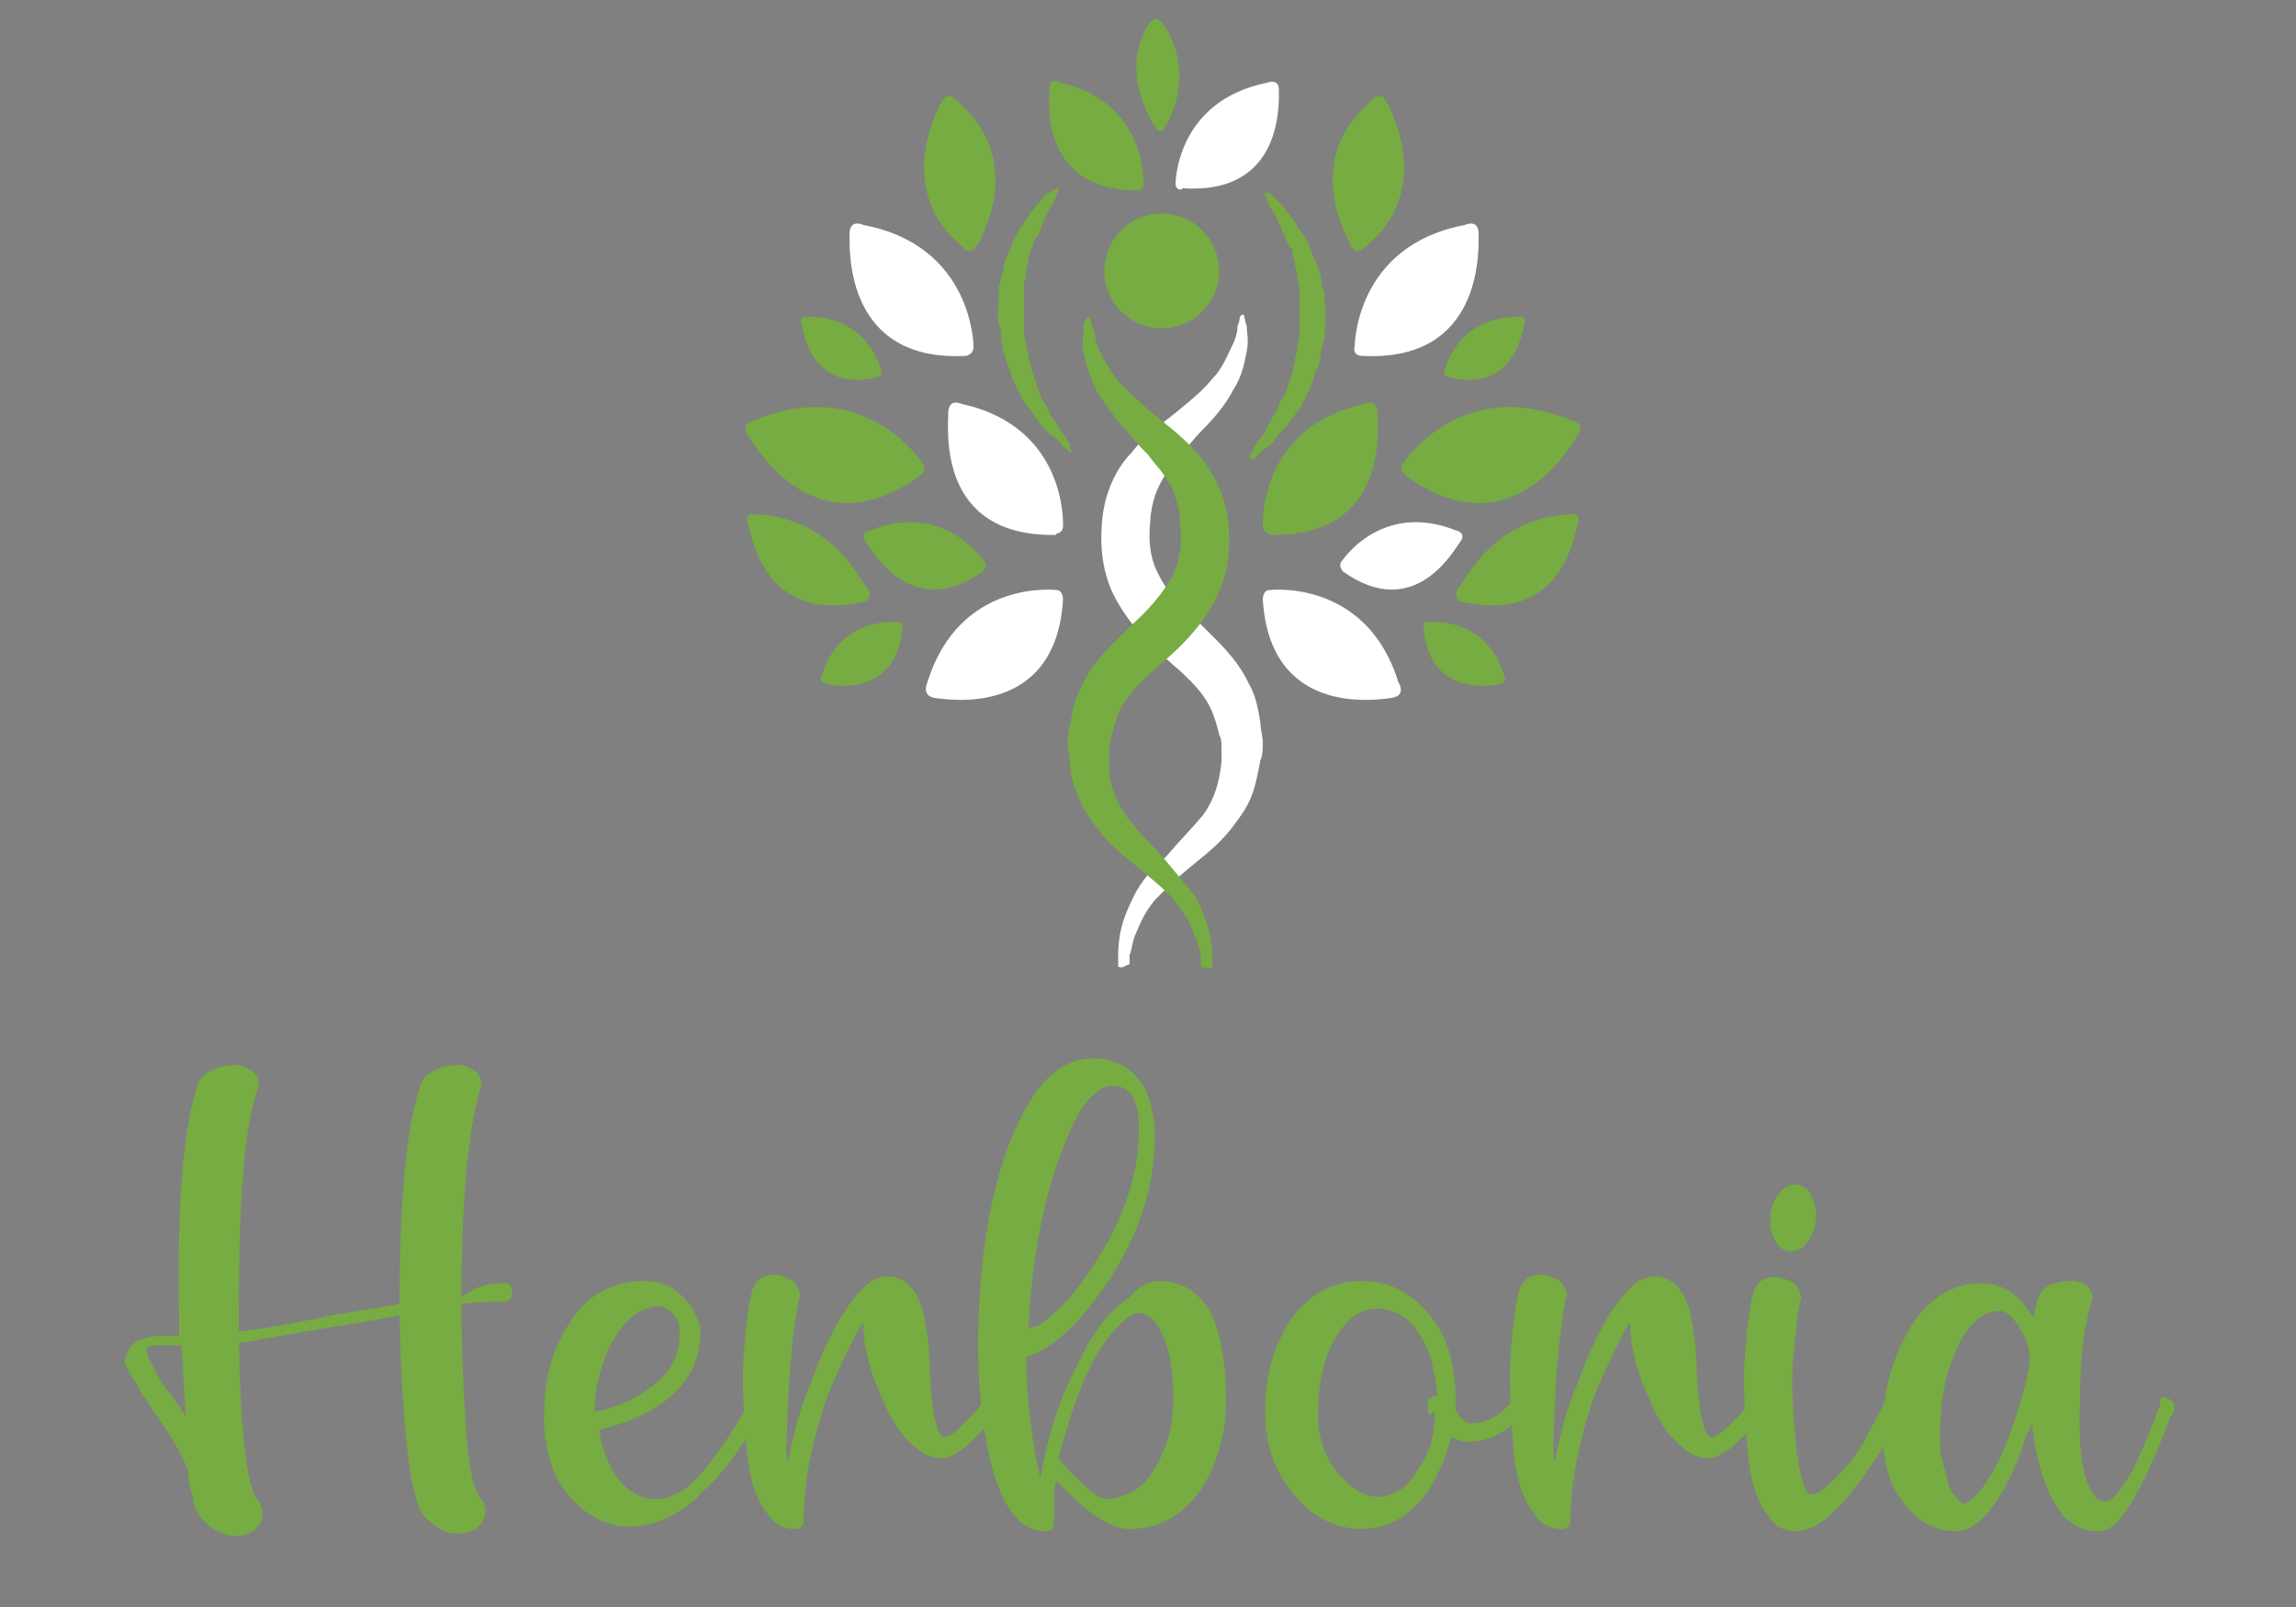 <?xml version="1.0" encoding="utf-8"?>
<!-- Generator: Adobe Illustrator 16.0.0, SVG Export Plug-In . SVG Version: 6.00 Build 0)  -->
<!DOCTYPE svg PUBLIC "-//W3C//DTD SVG 1.1 Tiny//EN" "http://www.w3.org/Graphics/SVG/1.1/DTD/svg11-tiny.dtd">
<svg version="1.1" baseProfile="tiny" id="Calque_1" xmlns:x="http://ns.adobe.com/Extensibility/1.0/" xmlns:i="http://ns.adobe.com/AdobeIllustrator/10.0/" xmlns:graph="http://ns.adobe.com/Graphs/1.0/"
	 xmlns="http://www.w3.org/2000/svg" xmlns:xlink="http://www.w3.org/1999/xlink" x="0px" y="0px" width="100px" height="70px"
	 viewBox="0 0 100 70" xml:space="preserve">
<rect x="0" y="0" width="100" height="70" fill="#808080" stroke="none"/>
<g>
	<path fill="#76AC42" d="M22,55.9c0.1,0,0.1,0,0.1,0c0,0,0.1,0,0.1,0.1c0,0,0.1,0.1,0.1,0.1c0,0.1,0,0.1,0,0.2c0,0.1,0,0.2-0.1,0.3
		c-0.1,0.1-0.2,0.1-0.3,0.1c-0.5,0-1.1,0-1.8,0.1v0.1c0,2,0.1,3.8,0.2,5.4c0.1,1.5,0.3,2.5,0.6,2.9c0.3,0.4,0.3,0.8,0.1,1.1
		c-0.2,0.3-0.5,0.5-1,0.5c0,0,0,0-0.1,0c-0.3,0-0.6-0.1-0.9-0.3c-0.3-0.2-0.5-0.4-0.7-0.7c-0.5-1.2-0.8-4-0.9-8.5
		c-0.6,0.1-1.6,0.3-2.9,0.5c-1.9,0.3-3.3,0.6-4.1,0.7c0.1,3.8,0.3,6.1,0.8,6.8c0.3,0.4,0.3,0.8,0.1,1.1c-0.2,0.3-0.5,0.5-1,0.5
		c0,0,0,0-0.1,0c-0.3,0-0.6-0.1-0.9-0.3c-0.3-0.2-0.5-0.4-0.7-0.7c-0.1-0.2-0.2-0.4-0.2-0.7l0,0c-0.1-0.3-0.2-0.7-0.2-1.1
		c-0.2-0.6-0.7-1.5-1.5-2.6c-0.2-0.3-0.3-0.5-0.4-0.6c-0.1-0.1-0.2-0.3-0.3-0.5c-0.1-0.2-0.2-0.4-0.3-0.5c-0.1-0.1-0.1-0.3-0.2-0.4
		c-0.1-0.1-0.1-0.3,0-0.4c0-0.1,0.1-0.2,0.1-0.3c0.2-0.4,0.7-0.6,1.4-0.6c0.2,0,0.5,0,0.8,0c0-0.4,0-0.7,0-1
		c-0.1-4.8,0.2-8.1,0.8-9.9c0.1-0.4,0.4-0.6,0.9-0.8c0.5-0.1,0.9-0.2,1.2,0c0.2,0.1,0.4,0.2,0.5,0.4c0.1,0.2,0.1,0.4,0,0.6
		c-0.6,1.8-0.8,5.1-0.8,9.8c0,0.2,0,0.4,0,0.7c0.9-0.1,2.2-0.3,4-0.7c1.3-0.2,2.4-0.4,3-0.5c0-4.6,0.3-7.7,0.9-9.5
		c0.1-0.4,0.4-0.6,0.9-0.8c0.5-0.1,0.9-0.2,1.2,0c0.2,0.1,0.4,0.2,0.5,0.4c0.1,0.2,0.1,0.4,0,0.6c-0.5,1.7-0.8,4.7-0.8,9
		C20.9,55.9,21.5,55.9,22,55.9z M7.4,60.7c0.3,0.4,0.5,0.7,0.7,1c-0.1-0.9-0.1-2-0.2-3.1c-0.3,0-0.6,0-0.8,0c-0.4,0-0.7,0-0.7,0.2
		c0,0.1,0,0.3,0.2,0.6C6.7,59.6,6.9,60.1,7.4,60.7z"/>
	<path fill="#76AC42" d="M33.2,61.2C33.2,61.3,33.2,61.3,33.2,61.2c0,0.1,0,0.1,0,0.1c0,0,0,0,0,0.1v0c-0.7,1.4-1.5,2.5-2.3,3.3
		c-0.2,0.2-0.4,0.3-0.5,0.5c0,0,0,0,0,0c-1,0.9-2,1.3-3,1.3c-0.9,0-1.7-0.4-2.4-1.1c-0.8-0.8-1.2-1.9-1.3-3.2c0,0,0-0.1,0-0.1
		c0,0,0,0,0-0.1c0-0.1,0-0.2,0-0.3c0-1.5,0.3-2.8,1-3.9c0.8-1.4,2-2,3.3-2c0.5,0,1,0.1,1.4,0.4c0.4,0.3,0.7,0.6,0.9,1.1
		c0.1,0.2,0.2,0.4,0.2,0.6c0,0.1,0,0.1,0,0.2c0,1.6-1,2.9-2.9,3.7c-0.4,0.2-0.9,0.3-1.5,0.5c0.1,0.8,0.4,1.5,0.8,2.1
		c0.5,0.6,1,0.9,1.7,0.9c0.4,0,0.9-0.2,1.3-0.5c0.3-0.2,0.5-0.5,0.8-0.8c0.5-0.6,1.2-1.6,2-3c0,0,0,0,0-0.1l0,0c0,0,0,0,0.1-0.1
		c0,0,0,0,0.1,0c0,0,0,0,0,0c0,0,0,0,0,0c0,0,0,0,0.1,0h0c0,0,0,0,0.1,0h0c0,0,0,0,0,0c0,0,0,0,0,0c0,0,0.1,0,0.1,0.1
		c0,0,0.1,0.1,0.1,0.2V61.2L33.2,61.2C33.2,61.2,33.2,61.2,33.2,61.2z M26.7,58.4c-0.5,0.9-0.8,2-0.8,3.1c1-0.2,1.9-0.6,2.6-1.2
		c0.7-0.5,1.1-1.3,1.1-2.2c0-0.2,0-0.4-0.1-0.6c-0.2-0.4-0.5-0.6-0.9-0.6C27.8,57,27.2,57.5,26.7,58.4z"/>
	<path fill="#76AC42" d="M43.4,60.9c0.2,0.1,0.2,0.3,0.1,0.5c-0.3,0.5-0.7,0.9-1.1,1.3c-0.5,0.5-1,0.8-1.3,0.8c-0.1,0-0.2,0-0.2,0
		c-0.5,0-0.9-0.3-1.4-0.8c-0.5-0.5-0.9-1.3-1.3-2.3c-0.4-1-0.6-1.9-0.6-2.8c-0.2,0.3-0.4,0.6-0.6,1.1c-0.3,0.6-0.7,1.4-1.1,2.5
		c-0.6,1.9-0.9,3.5-0.9,5v0c0,0.1,0,0.2-0.1,0.3c-0.1,0.1-0.2,0.1-0.3,0.1c-0.5,0-0.9-0.2-1.2-0.7c-0.5-0.6-0.8-1.6-0.9-3
		c-0.1-1.4-0.2-2.7-0.1-4s0.2-2.2,0.4-2.8c0.1-0.2,0.2-0.4,0.5-0.5c0.3-0.1,0.6-0.1,0.8,0c0.3,0.1,0.5,0.2,0.6,0.4
		c0.1,0.2,0.2,0.4,0.1,0.6c-0.2,0.9-0.4,2.6-0.5,4.9c0,0.8-0.1,1.6,0,2.2c0.2-0.9,0.4-1.9,0.8-2.9c0-0.1,0.1-0.3,0.2-0.5
		c0.7-2,1.5-3.4,2.3-4.2c0.3-0.3,0.7-0.5,1-0.5c0.8,0,1.3,0.5,1.6,1.5c0.1,0.5,0.3,1.4,0.3,2.7c0.1,1.8,0.3,2.7,0.6,2.8
		c0,0,0.1,0,0.1,0c0.1,0,0.4-0.2,0.8-0.6c0.3-0.3,0.7-0.7,1-1.2C43,60.8,43.2,60.8,43.4,60.9z"/>
	<path fill="#76AC42" d="M50.5,55.8c0.6,0,1.2,0.2,1.6,0.6c0.5,0.4,0.8,1,1,1.8c0.2,0.8,0.3,1.7,0.3,2.8c0,1.5-0.4,2.8-1.1,3.9
		c-0.8,1.1-1.8,1.7-3.1,1.7c-0.8,0-1.7-0.6-2.8-1.7l0,0c-0.1-0.1-0.3-0.3-0.4-0.4c-0.1,0.4-0.1,0.7-0.1,1c0,0,0,0.1,0,0.1
		c0,0.2,0,0.3,0,0.5c0,0.1,0,0.1,0,0.2c0,0.1,0,0.2-0.1,0.3c-0.1,0.1-0.2,0.1-0.3,0.1h0c-1.1,0-1.9-1.1-2.4-3.2
		c-0.3-1.4-0.5-3-0.5-4.8c0-3.6,0.5-6.7,1.4-9c0.5-1.2,1-2.1,1.6-2.7c0.6-0.6,1.3-0.9,2-0.9c0.8,0,1.5,0.3,1.9,0.8
		c0.5,0.5,0.7,1.3,0.8,2.3c0,0,0,0,0,0.1c0,0,0,0.1,0,0.1c0,0,0,0,0,0.1s0,0,0,0.1c0,0.1,0,0.1,0,0.1v0.1c-0.1,2.2-0.8,4.3-2.3,6.4
		c-0.8,1.1-1.5,1.9-2.3,2.4c-0.4,0.3-0.7,0.4-1,0.5c0,0.2,0,0.4,0,0.5c0,0.7,0.1,1.7,0.3,3.2c0.1,0.6,0.2,1.1,0.3,1.6
		c0.3-1.6,0.7-3.1,1.4-4.5c0.2-0.4,0.4-0.8,0.6-1.2c0.2-0.4,0.5-0.8,0.8-1.2c0.3-0.4,0.7-0.7,1.1-1C49.6,56,50.1,55.8,50.5,55.8z
		 M45.9,51.1c-0.6,2-1,4.3-1.1,6.8c0.1-0.1,0.3-0.1,0.5-0.2v0c0.7-0.5,1.5-1.3,2.2-2.4c1.3-1.9,2-3.8,2.1-5.7c0-0.1,0-0.1,0-0.2
		c0,0,0,0,0-0.1v-0.1v0c0,0,0,0,0-0.1c0-1.2-0.4-1.8-1.1-1.8c-0.5,0-0.9,0.3-1.4,1C46.7,49,46.3,49.9,45.9,51.1z M50.2,64.1
		c0.6-0.9,0.9-1.9,0.9-3.2c0-1-0.1-1.9-0.4-2.6c-0.3-0.7-0.6-1.1-1.1-1.1c-0.3,0-0.7,0.3-1.2,0.9c-0.5,0.6-0.9,1.3-1.3,2.3
		c-0.4,1-0.7,2-1,3.1c0.2,0.3,0.5,0.6,0.7,0.8c0.6,0.6,1.1,1,1.4,1C49.1,65.2,49.7,64.9,50.2,64.1z"/>
	<path fill="#76AC42" d="M66.1,60.7c0,0,0.1,0.1,0.3,0.2c0.2,0.2,0.2,0.3,0.1,0.5c-0.7,0.9-1.6,1.4-2.5,1.4c-0.3,0-0.6-0.1-0.8-0.2
		c-0.2,0.8-0.5,1.5-0.9,2.2c-0.8,1.2-1.8,1.8-3,1.8c-1.2,0-2.3-0.6-3.1-1.7c-0.8-1-1.1-2.2-1.1-3.5c0-1.5,0.4-2.8,1.1-3.9
		c0.8-1.1,1.8-1.7,3.1-1.7c1.2,0,2.1,0.5,2.9,1.4c0.2,0.2,0.3,0.4,0.5,0.7c0.5,0.9,0.7,1.9,0.7,3.2v0.1v0.1c0,0,0,0.1,0,0.1v0v0
		c0.1,0.1,0.1,0.2,0.2,0.3c0,0.1,0.1,0.1,0.2,0.2c0.1,0.1,0.2,0.1,0.3,0.1c0.7,0,1.3-0.4,1.9-1.1C66,60.8,66.1,60.7,66.1,60.7z
		 M62.3,61.6c-0.1,0-0.1-0.1-0.1-0.2c0-0.1,0-0.1,0-0.2c0-0.1,0-0.1,0-0.2c0-0.1,0.1-0.1,0.1-0.1c0.1,0,0.1-0.1,0.2-0.1
		c0,0,0,0,0.1,0c-0.1-1.1-0.3-2-0.8-2.7c-0.1-0.1-0.1-0.2-0.2-0.3c-0.4-0.5-1-0.8-1.6-0.8c-0.8,0-1.4,0.5-1.9,1.4
		c-0.5,0.9-0.7,2-0.7,3.2c0,1,0.3,1.9,0.9,2.6c0.5,0.6,1.1,1,1.7,1c0.7,0,1.3-0.4,1.7-1.1c0.5-0.7,0.8-1.5,0.8-2.5
		c0-0.1,0-0.1-0.1-0.1C62.4,61.6,62.3,61.6,62.3,61.6z"/>
	<path fill="#76AC42" d="M76.8,60.9c0.2,0.1,0.2,0.3,0.1,0.5c-0.3,0.5-0.7,0.9-1.1,1.3c-0.5,0.5-1,0.8-1.3,0.8c-0.1,0-0.2,0-0.2,0
		c-0.5,0-0.9-0.3-1.4-0.8c-0.5-0.5-0.9-1.3-1.3-2.3c-0.4-1-0.6-1.9-0.6-2.8c-0.2,0.3-0.4,0.6-0.6,1.1c-0.3,0.6-0.7,1.4-1.1,2.5
		c-0.6,1.9-0.9,3.5-0.9,5v0c0,0.1,0,0.2-0.1,0.3c-0.1,0.1-0.2,0.1-0.3,0.1c-0.5,0-0.9-0.2-1.2-0.7c-0.5-0.6-0.8-1.6-0.9-3
		c-0.1-1.4-0.2-2.7-0.1-4c0.1-1.2,0.2-2.2,0.4-2.8c0.1-0.2,0.2-0.4,0.5-0.5c0.3-0.1,0.6-0.1,0.8,0c0.3,0.1,0.5,0.2,0.6,0.4
		c0.1,0.2,0.2,0.4,0.1,0.6c-0.2,0.9-0.4,2.6-0.5,4.9c0,0.8-0.1,1.6,0,2.2c0.2-0.9,0.4-1.9,0.8-2.9c0-0.1,0.1-0.3,0.2-0.5
		c0.7-2,1.5-3.4,2.3-4.2c0.3-0.3,0.7-0.5,1-0.5c0.8,0,1.3,0.5,1.6,1.5c0.1,0.5,0.3,1.4,0.3,2.7c0.1,1.8,0.3,2.7,0.6,2.8
		c0,0,0.1,0,0.1,0c0.1,0,0.4-0.2,0.8-0.6c0.3-0.3,0.7-0.7,1-1.2C76.4,60.8,76.6,60.8,76.8,60.9z"/>
	<path fill="#76AC42" d="M82.6,60.9c0.3,0.1,0.3,0.2,0.3,0.5c-0.1,0.2-0.3,0.7-0.7,1.3c-0.3,0.6-0.7,1.1-1.1,1.7
		c-1.1,1.5-2,2.3-2.9,2.3c-0.5,0-0.9-0.2-1.2-0.7c-0.5-0.6-0.8-1.6-0.9-3c-0.1-1.4-0.2-2.7-0.1-4c0.1-1.2,0.2-2.2,0.4-2.8
		c0.1-0.2,0.2-0.4,0.5-0.5c0.3-0.1,0.6-0.1,0.8,0c0.3,0.1,0.5,0.2,0.6,0.4c0.1,0.2,0.2,0.4,0.1,0.6c-0.1,0.5-0.2,1.4-0.3,2.5
		s0,2.3,0.1,3.5c0.1,1.2,0.3,1.9,0.5,2.3c0.1,0.1,0.1,0.1,0.2,0.1c0.3,0,0.8-0.4,1.4-1.1c0,0,0.1-0.1,0.1-0.1c0-0.1,0.1-0.1,0.1-0.1
		c0.4-0.5,0.7-1,1-1.6s0.5-0.9,0.5-1C82.2,60.9,82.4,60.8,82.6,60.9z M78,54.5c-0.3,0-0.6-0.2-0.7-0.5c-0.1-0.2-0.2-0.5-0.2-0.8
		c0-0.4,0.1-0.8,0.3-1.1c0.2-0.3,0.4-0.5,0.8-0.5c0.3,0,0.6,0.2,0.7,0.5c0.1,0.2,0.2,0.5,0.2,0.8c0,0.4-0.1,0.8-0.3,1.1
		C78.6,54.3,78.4,54.5,78,54.5z"/>
	<path fill="#76AC42" d="M94.4,60.9c0.2,0.1,0.3,0.2,0.3,0.3c0,0.1,0,0.1,0,0.2c0,0.1-0.1,0.2-0.2,0.4c-0.6,1.6-1.2,2.9-1.7,3.7
		c-0.5,0.8-0.9,1.2-1.4,1.2c-0.7,0-1.3-0.3-1.7-0.9c-0.6-0.8-1-2.1-1.2-3.8c0,0.1-0.1,0.3-0.2,0.4v0c-0.1,0.3-0.2,0.6-0.3,0.9
		c-0.9,2.3-1.9,3.4-2.8,3.4c-1,0-1.8-0.5-2.4-1.4c-0.6-0.8-0.8-1.8-0.8-2.9c0-1.7,0.4-3.2,1.1-4.4c0.8-1.4,1.9-2.1,3.2-2.1
		c0.7,0,1.4,0.3,1.9,1c0.1,0.1,0.2,0.3,0.4,0.5c0-0.4,0.1-0.7,0.2-0.9c0.1-0.3,0.3-0.5,0.7-0.6c0.7-0.2,1.2-0.1,1.5,0.2
		c0.1,0.2,0.2,0.4,0.1,0.6c-0.3,0.9-0.5,2.3-0.5,4.2c-0.1,2.2,0.1,3.6,0.6,4.2c0.1,0.2,0.3,0.3,0.5,0.3c0.3,0,0.7-0.5,1.2-1.4
		c0.3-0.6,0.7-1.5,1.1-2.6c0-0.1,0.1-0.1,0.1-0.2C94,60.9,94.2,60.8,94.4,60.9z M88.4,59.2c0-0.1,0-0.1,0-0.1c0-0.3-0.1-0.7-0.4-1.2
		c-0.3-0.5-0.6-0.8-0.9-0.8c-0.7,0-1.3,0.5-1.8,1.5c-0.5,1-0.8,2.3-0.8,3.8c0,0.6,0,1.1,0.2,1.6c0.1,0.5,0.2,0.9,0.4,1.1
		s0.3,0.4,0.4,0.4s0.3-0.1,0.5-0.3c0.6-0.6,1.2-1.7,1.7-3.2C88.2,60.5,88.4,59.6,88.4,59.2z"/>
</g>
<g>
	<circle fill="#76AC42" cx="50.6" cy="11.8" r="2.5"/>
</g>
<g>
	<path fill="#FFFFFF" d="M48.7,42.1c0,0,0-0.1,0-0.4c0-0.2,0-0.6,0.1-1.1c0.1-0.5,0.3-1,0.6-1.6c0.3-0.6,0.8-1.2,1.4-1.7
		c0.5-0.6,1.1-1.2,1.6-1.8c0.5-0.7,0.7-1.4,0.8-2.3c0-0.2,0-0.4,0-0.6c0-0.3,0-0.4-0.1-0.6c-0.1-0.4-0.2-0.8-0.4-1.2
		c-0.4-0.8-1.1-1.4-1.9-2.1c-0.8-0.7-1.6-1.5-2.2-2.6c-0.6-1.1-0.7-2.3-0.6-3.4c0.1-1.2,0.6-2.3,1.3-3c0.6-0.8,1.4-1.3,2-1.8
		c0.6-0.5,1.1-0.9,1.5-1.4c0.4-0.4,0.6-0.9,0.8-1.3c0.2-0.4,0.3-0.7,0.3-1c0.1-0.2,0.1-0.4,0.1-0.4l0,0c0,0,0.1-0.1,0.1-0.1
		c0,0,0.1,0,0.1,0.1c0,0,0,0.1,0.1,0.4c0,0.3,0.1,0.6,0,1.1c-0.1,0.5-0.2,1.1-0.6,1.7c-0.3,0.6-0.8,1.2-1.4,1.8
		c-0.3,0.3-0.5,0.6-0.8,0.9c-0.3,0.3-0.5,0.6-0.7,0.9c-0.2,0.3-0.4,0.7-0.5,1c-0.1,0.3-0.2,0.8-0.2,1.1c-0.1,0.9,0,1.7,0.4,2.4
		c0.4,0.8,1,1.4,1.8,2.1c0.7,0.7,1.6,1.5,2.1,2.6c0.3,0.5,0.4,1.1,0.5,1.7c0,0.3,0.1,0.6,0.1,0.8c0,0.3,0,0.6-0.1,0.8
		c-0.1,0.5-0.2,1.1-0.4,1.6c-0.2,0.5-0.5,0.9-0.8,1.3c-0.6,0.8-1.3,1.3-1.9,1.8c-0.6,0.5-1.1,1-1.5,1.4c-0.4,0.5-0.6,0.9-0.8,1.4
		c-0.2,0.4-0.2,0.8-0.3,1c0,0.2,0,0.4,0,0.4C48.9,42.1,48.9,42.2,48.7,42.1C48.8,42.2,48.7,42.1,48.7,42.1z"/>
</g>
<g>
	<path fill="#76AC42" d="M52.3,42.1c0,0,0-0.1,0-0.4c0-0.2-0.1-0.6-0.3-1c-0.1-0.4-0.4-0.9-0.8-1.4c-0.4-0.5-0.9-0.9-1.5-1.4
		c-0.6-0.5-1.3-1-1.9-1.8c-0.3-0.4-0.6-0.8-0.8-1.3c-0.2-0.5-0.4-1-0.4-1.6c0-0.3-0.1-0.5-0.1-0.8c0-0.2,0-0.6,0.1-0.8
		c0.1-0.6,0.2-1.2,0.5-1.7c0.5-1.1,1.4-1.9,2.1-2.6c0.8-0.7,1.4-1.4,1.8-2.1c0.4-0.7,0.5-1.6,0.4-2.4c0-0.4-0.1-0.8-0.2-1.1
		c-0.1-0.4-0.3-0.7-0.5-1c-0.2-0.3-0.5-0.6-0.7-0.9c-0.3-0.3-0.6-0.6-0.8-0.9c-0.6-0.6-1-1.2-1.4-1.8c-0.3-0.6-0.5-1.2-0.6-1.7
		c-0.1-0.5,0-0.9,0-1.1c0-0.3,0.1-0.4,0.1-0.4c0,0,0.1-0.1,0.1-0.1c0,0,0.1,0,0.1,0.1l0,0c0,0,0,0.1,0.1,0.4c0.1,0.2,0.1,0.6,0.3,1
		c0.2,0.4,0.4,0.8,0.8,1.3c0.4,0.4,0.9,0.9,1.5,1.4c0.6,0.5,1.3,1,2,1.8c0.7,0.8,1.2,1.9,1.3,3c0.1,1.1,0,2.3-0.6,3.4
		c-0.6,1.1-1.4,1.9-2.2,2.6c-0.8,0.7-1.5,1.3-1.9,2.1c-0.2,0.4-0.3,0.8-0.4,1.2c0,0.2-0.1,0.4-0.1,0.6c0,0.2,0,0.4,0,0.6
		c0,0.9,0.3,1.6,0.8,2.3c0.5,0.7,1.1,1.2,1.6,1.8c0.5,0.6,1,1.2,1.4,1.7c0.3,0.6,0.5,1.2,0.6,1.6c0.1,0.5,0.1,0.8,0.1,1.1
		c0,0.2,0,0.4,0,0.4C52.5,42.1,52.4,42.2,52.3,42.1C52.3,42.2,52.3,42.1,52.3,42.1z"/>
</g>
<g>
	<path fill="#76AC42" d="M49.8,8c0,0,0.2-3.5-3.6-4.4c0,0-0.5-0.3-0.5,0.3c0,0.6-0.4,4.4,3.9,4.4C49.5,8.3,49.8,8.3,49.8,8z"/>
</g>
<g>
	<path fill="#76AC42" d="M55,22.9c0,0-0.2-4.3,4.4-5.3c0,0,0.6-0.3,0.6,0.4c0,0.7,0.5,5.4-4.7,5.3C55.4,23.2,55,23.3,55,22.9z"/>
</g>
<g>
	<path fill="#FFFFFF" d="M55.3,25.7c0,0,4.2-0.5,5.6,4c0,0,0.4,0.6-0.3,0.7c-0.7,0.1-5.3,0.8-5.6-4.3C55,26.1,55,25.7,55.3,25.7z"/>
</g>
<g>
	<path fill="#76AC42" d="M62.2,27.1c0,0,2.5-0.3,3.3,2.3c0,0,0.2,0.3-0.2,0.4c-0.4,0.1-3.1,0.5-3.3-2.5C62,27.3,61.9,27.1,62.2,27.1
		z"/>
</g>
<g>
	<path fill="#76AC42" d="M62.9,16.2c0,0,0.5-2.4,3.2-2.4c0,0,0.4-0.1,0.3,0.3s-0.5,3.1-3.4,2.3C63.1,16.4,62.8,16.4,62.9,16.2z"/>
</g>
<g>
	<path fill="#76AC42" d="M61.1,20.2c0,0,2.5-3.9,7.3-1.9c0,0,0.7,0.1,0.3,0.7s-3,5-7.5,1.7C61.3,20.7,60.9,20.5,61.1,20.2z"/>
</g>
<g>
	<path fill="#FFFFFF" d="M58.4,24.5c0,0,1.7-2.7,5-1.4c0,0,0.5,0.1,0.2,0.5c-0.3,0.4-2,3.5-5.1,1.3C58.5,24.9,58.3,24.7,58.4,24.5z"
		/>
</g>
<g>
	<path fill="#FFFFFF" d="M59,15.1c0,0,0-4.4,4.8-5.3c0,0,0.6-0.3,0.6,0.4c0,0.7,0.2,5.6-5.1,5.3C59.3,15.5,58.9,15.5,59,15.1z"/>
</g>
<g>
	<path fill="#FFFFFF" d="M51.2,8c0,0,0-3.6,4-4.4c0,0,0.5-0.2,0.5,0.3c0,0.6,0.2,4.6-4.2,4.3C51.5,8.3,51.2,8.3,51.2,8z"/>
</g>
<g>
	<path fill="#76AC42" d="M46.6,19.7c0,0,0,0-0.1-0.1c-0.1-0.1-0.2-0.1-0.3-0.3c-0.1-0.1-0.3-0.3-0.5-0.4c-0.2-0.2-0.4-0.4-0.5-0.6
		c-0.1-0.1-0.2-0.3-0.3-0.4c-0.1-0.1-0.2-0.3-0.3-0.4c-0.2-0.3-0.3-0.6-0.5-1c-0.1-0.2-0.1-0.4-0.2-0.6c-0.1-0.2-0.1-0.4-0.2-0.6
		c0-0.2-0.1-0.4-0.1-0.6c0-0.2,0-0.4-0.1-0.6c-0.1-0.4,0-0.8,0-1.3c0-0.1,0-0.2,0-0.3l0.1-0.3c0-0.2,0.1-0.4,0.1-0.6
		c0.1-0.4,0.3-0.7,0.4-1c0.1-0.3,0.3-0.6,0.5-0.9c0.2-0.3,0.3-0.5,0.5-0.7c0.2-0.2,0.3-0.3,0.4-0.5C45.9,8.3,46,8.2,46,8.2
		c0,0,0.1,0,0.1,0c0,0,0,0.1,0,0.1l0,0c0,0-0.1,0.2-0.2,0.5c-0.1,0.2-0.2,0.3-0.3,0.5c-0.1,0.2-0.2,0.5-0.3,0.7
		c0,0.1-0.1,0.3-0.2,0.4c0,0.1-0.1,0.1-0.1,0.2c0,0.1,0,0.2-0.1,0.2c0,0.2-0.1,0.3-0.1,0.5c0,0.2-0.1,0.3-0.1,0.5
		c0,0.2,0,0.3-0.1,0.5l0,0.3c0,0.1,0,0.2,0,0.3c0,0.4,0,0.7,0,1.1c0,0.2,0,0.4,0,0.5c0,0.2,0.1,0.4,0.1,0.5c0,0.2,0.1,0.3,0.1,0.5
		c0,0.2,0.1,0.3,0.1,0.5c0.1,0.3,0.2,0.6,0.3,0.9c0.1,0.3,0.2,0.6,0.4,0.8c0.1,0.3,0.2,0.5,0.4,0.7c0.1,0.2,0.2,0.4,0.3,0.5
		c0.1,0.1,0.2,0.3,0.2,0.3c0,0.1,0.1,0.1,0.1,0.1c0,0.1,0,0.1,0,0.2C46.7,19.7,46.7,19.7,46.6,19.7L46.6,19.7z"/>
</g>
<g>
	<path fill="#76AC42" d="M54.6,19.5c0,0,0,0,0.1-0.1c0-0.1,0.1-0.2,0.2-0.3c0.1-0.1,0.2-0.3,0.3-0.5c0.1-0.2,0.2-0.4,0.4-0.7
		c0.1-0.3,0.2-0.5,0.4-0.8c0.1-0.3,0.2-0.6,0.3-0.9c0-0.2,0.1-0.3,0.1-0.5c0-0.2,0.1-0.3,0.1-0.5c0-0.2,0.1-0.4,0.1-0.5
		c0-0.2,0-0.4,0-0.5c0-0.4,0-0.7,0-1.1c0-0.1,0-0.2,0-0.3l0-0.3c0-0.2-0.1-0.3-0.1-0.5c0-0.2-0.1-0.3-0.1-0.5c0-0.2-0.1-0.3-0.1-0.5
		c0-0.1,0-0.2-0.1-0.2c0-0.1-0.1-0.1-0.1-0.2c-0.1-0.1-0.1-0.3-0.2-0.4c-0.1-0.3-0.2-0.5-0.3-0.7c-0.1-0.2-0.2-0.4-0.3-0.5
		c-0.1-0.3-0.2-0.5-0.2-0.5l0,0c0-0.1,0-0.1,0.1-0.1c0,0,0.1,0,0.1,0c0,0,0.1,0.1,0.4,0.4c0.1,0.1,0.3,0.3,0.4,0.5
		c0.2,0.2,0.3,0.4,0.5,0.7c0.2,0.3,0.4,0.5,0.5,0.9c0.1,0.3,0.3,0.7,0.4,1c0,0.2,0.1,0.4,0.1,0.6l0.1,0.3c0,0.1,0,0.2,0,0.3
		c0,0.4,0.1,0.8,0,1.3c0,0.2,0,0.4-0.1,0.6c0,0.2-0.1,0.4-0.1,0.6c0,0.2-0.1,0.4-0.2,0.6c-0.1,0.2-0.1,0.4-0.2,0.6
		c-0.2,0.4-0.3,0.7-0.5,1c-0.1,0.1-0.2,0.3-0.3,0.4c-0.1,0.1-0.2,0.3-0.3,0.4c-0.2,0.2-0.4,0.4-0.5,0.6c-0.2,0.2-0.3,0.3-0.5,0.4
		c-0.1,0.1-0.2,0.2-0.3,0.3c-0.1,0.1-0.1,0.1-0.1,0.1l0,0c-0.1,0-0.1,0-0.2-0.1C54.6,19.6,54.6,19.6,54.6,19.5z"/>
</g>
<g>
	<path fill="#76AC42" d="M58.8,10.6c0,0-2.1-3.4,0.7-6c0,0,0.5-0.7,0.8-0.3c0.3,0.4,2.2,4.1-0.9,6.5C59.4,10.8,59,11.2,58.8,10.6z"
		/>
</g>
<g>
	<path fill="#76AC42" d="M63.6,26.2c0,0-0.4-0.2,0-0.7c0.4-0.5,1.6-3,4.9-3.1c0,0,0.4-0.1,0.2,0.5C68.5,23.6,67.9,27.2,63.6,26.2z"
		/>
</g>
<g>
	<path fill="#FFFFFF" d="M46.3,22.9c0,0,0.2-4.3-4.4-5.3c0,0-0.6-0.3-0.6,0.4c0,0.7-0.5,5.4,4.7,5.3C45.9,23.2,46.3,23.3,46.3,22.9z
		"/>
</g>
<g>
	<path fill="#FFFFFF" d="M46,25.7c0,0-4.2-0.5-5.6,4c0,0-0.3,0.6,0.3,0.7c0.7,0.1,5.3,0.8,5.6-4.3C46.3,26.1,46.3,25.7,46,25.7z"/>
</g>
<g>
	<path fill="#76AC42" d="M39.1,27.1c0,0-2.5-0.3-3.3,2.3c0,0-0.2,0.3,0.2,0.4c0.4,0.1,3.1,0.5,3.3-2.5
		C39.3,27.3,39.4,27.1,39.1,27.1z"/>
</g>
<g>
	<path fill="#76AC42" d="M38.4,16.2c0,0-0.5-2.4-3.2-2.4c0,0-0.4-0.1-0.3,0.3s0.5,3.1,3.4,2.3C38.2,16.4,38.5,16.4,38.4,16.2z"/>
</g>
<g>
	<path fill="#76AC42" d="M40.2,20.2c0,0-2.5-3.9-7.3-1.9c0,0-0.7,0.1-0.3,0.7s3,5,7.5,1.7C40.1,20.7,40.4,20.5,40.2,20.2z"/>
</g>
<g>
	<path fill="#76AC42" d="M42.9,24.5c0,0-1.7-2.7-5-1.4c0,0-0.5,0.1-0.2,0.5c0.3,0.4,2,3.5,5.1,1.3C42.8,24.9,43,24.7,42.9,24.5z"/>
</g>
<g>
	<path fill="#FFFFFF" d="M42.4,15.1c0,0,0-4.4-4.8-5.3c0,0-0.6-0.3-0.6,0.4c0,0.7-0.2,5.6,5.1,5.3C42,15.5,42.4,15.5,42.4,15.1z"/>
</g>
<g>
	<path fill="#76AC42" d="M42.6,10.6c0,0,2.1-3.4-0.7-6c0,0-0.5-0.7-0.8-0.3c-0.3,0.4-2.2,4.1,0.9,6.5C41.9,10.8,42.3,11.2,42.6,10.6
		z"/>
</g>
<g>
	<path fill="#76AC42" d="M37.7,26.2c0,0,0.4-0.2,0-0.7c-0.4-0.5-1.6-3-4.9-3.1c0,0-0.4-0.1-0.2,0.5C32.8,23.6,33.4,27.2,37.7,26.2z"
		/>
</g>
<g>
	<path fill="#76AC42" d="M50.3,5.5c0,0-1.6-2.3-0.3-4.4c0,0,0.3-0.6,0.7,0c0,0,1.5,2,0,4.5C50.7,5.6,50.5,5.9,50.3,5.5z"/>
</g>
<g>
	<circle fill="#76AC42" cx="-30.9" cy="-79.1" r="2.8"/>
</g>
<g>
	<path fill="#385024" d="M-32.9-45.9c0,0,0-0.1,0-0.4c0-0.3,0-0.7,0.1-1.2c0.1-0.5,0.3-1.1,0.7-1.8c0.4-0.6,0.9-1.3,1.5-1.9
		c0.6-0.6,1.3-1.3,1.8-2c0.5-0.7,0.8-1.6,0.9-2.5c0-0.2,0-0.5,0-0.7c0-0.3,0-0.5-0.1-0.7c-0.1-0.5-0.2-0.9-0.5-1.3
		c-0.4-0.8-1.2-1.5-2.1-2.3c-0.8-0.8-1.8-1.6-2.4-2.8c-0.6-1.2-0.8-2.6-0.7-3.7c0.1-1.3,0.6-2.5,1.4-3.3c0.7-0.9,1.5-1.5,2.1-2
		c0.6-0.5,1.2-1,1.6-1.5c0.4-0.5,0.7-1,0.9-1.4c0.2-0.4,0.3-0.8,0.4-1.1c0.1-0.3,0.1-0.4,0.1-0.4l0,0c0,0,0.1-0.1,0.1-0.1
		c0,0,0.1,0,0.1,0.1c0,0,0,0.1,0.1,0.4c0,0.3,0.1,0.7,0,1.2c-0.1,0.5-0.2,1.2-0.6,1.9c-0.4,0.7-0.9,1.3-1.5,2
		c-0.3,0.3-0.6,0.6-0.9,1c-0.3,0.3-0.6,0.7-0.8,1c-0.2,0.4-0.4,0.7-0.6,1.1c-0.1,0.4-0.2,0.8-0.3,1.2c-0.1,1,0,1.9,0.5,2.7
		c0.4,0.8,1.1,1.5,2,2.3c0.8,0.8,1.8,1.7,2.3,2.9c0.3,0.6,0.5,1.2,0.6,1.9c0,0.3,0.1,0.7,0.1,0.9c0,0.3,0,0.6-0.1,0.9
		c-0.1,0.6-0.2,1.2-0.5,1.7c-0.2,0.5-0.6,1-0.9,1.4c-0.7,0.8-1.4,1.4-2.1,2c-0.7,0.5-1.2,1-1.6,1.6c-0.4,0.5-0.7,1-0.8,1.5
		c-0.2,0.4-0.2,0.8-0.3,1.1c0,0.3-0.1,0.4-0.1,0.4c0,0.1-0.1,0.1-0.1,0.1C-32.9-45.8-32.9-45.8-32.9-45.9z"/>
</g>
<g>
	<path fill="#76AC42" d="M-29-45.9c0,0,0-0.1-0.1-0.4c0-0.3-0.1-0.6-0.3-1.1c-0.2-0.5-0.4-1-0.8-1.5c-0.4-0.5-1-1-1.6-1.6
		c-0.7-0.5-1.4-1.1-2.1-2c-0.3-0.4-0.7-0.9-0.9-1.4c-0.2-0.5-0.4-1.1-0.5-1.7c0-0.3-0.1-0.6-0.1-0.9c0-0.2,0-0.6,0.1-0.9
		c0.1-0.6,0.3-1.3,0.6-1.9c0.6-1.2,1.5-2.1,2.3-2.9c0.8-0.8,1.6-1.5,2-2.3c0.4-0.8,0.5-1.7,0.5-2.7c0-0.4-0.1-0.9-0.3-1.2
		c-0.1-0.4-0.3-0.8-0.6-1.1c-0.2-0.4-0.5-0.7-0.8-1c-0.3-0.3-0.6-0.7-0.9-1c-0.6-0.6-1.1-1.3-1.5-2c-0.4-0.7-0.5-1.3-0.6-1.9
		c-0.1-0.5,0-0.9,0-1.2c0-0.3,0.1-0.4,0.1-0.4c0-0.1,0.1-0.1,0.1-0.1c0,0,0.1,0,0.1,0.1l0,0c0,0,0,0.1,0.1,0.4
		c0.1,0.3,0.2,0.6,0.4,1.1c0.2,0.4,0.5,0.9,0.9,1.4c0.4,0.5,1,1,1.6,1.5c0.7,0.5,1.4,1.1,2.1,2c0.7,0.9,1.3,2,1.4,3.3
		c0.1,1.2,0,2.5-0.7,3.7c-0.6,1.2-1.6,2.1-2.4,2.8c-0.9,0.8-1.6,1.5-2.1,2.3c-0.2,0.4-0.4,0.8-0.5,1.3c0,0.2-0.1,0.4-0.1,0.7
		c0,0.2,0,0.5,0,0.7c0,0.9,0.4,1.8,0.9,2.5c0.5,0.7,1.2,1.4,1.8,2c0.6,0.6,1.1,1.3,1.5,1.9c0.4,0.6,0.6,1.3,0.7,1.8
		c0.1,0.5,0.1,0.9,0.1,1.2c0,0.3,0,0.4,0,0.4c0,0.1-0.1,0.1-0.1,0.1C-29-45.8-29-45.8-29-45.9z"/>
</g>
<g>
	<path fill="#76AC42" d="M-31.7-83.2c0,0,0.2-3.8-4-4.8c0,0-0.5-0.3-0.6,0.3c0,0.6-0.4,4.8,4.2,4.8C-32.1-82.9-31.7-82.8-31.7-83.2z
		"/>
</g>
<g>
	<path fill="#76AC42" d="M-26-66.9c0,0-0.2-4.7,4.8-5.8c0,0,0.7-0.3,0.7,0.4c0,0.7,0.5,5.9-5.1,5.8C-25.6-66.5-26-66.5-26-66.9z"/>
</g>
<g>
	<path fill="#385024" d="M-25.7-63.8c0,0,4.6-0.5,6.2,4.4c0,0,0.4,0.6-0.3,0.7c-0.7,0.1-5.8,0.9-6.1-4.7
		C-26-63.4-26.1-63.8-25.7-63.8z"/>
</g>
<g>
	<path fill="#76AC42" d="M-18.2-62.3c0,0,2.7-0.3,3.6,2.6c0,0,0.2,0.4-0.2,0.4s-3.4,0.5-3.6-2.7C-18.4-62-18.4-62.3-18.2-62.3z"/>
</g>
<g>
	<path fill="#76AC42" d="M-17.4-74.2c0,0,0.5-2.7,3.5-2.6c0,0,0.4-0.1,0.3,0.3s-0.5,3.4-3.7,2.6C-17.2-73.9-17.5-74-17.4-74.2z"/>
</g>
<g>
	<path fill="#76AC42" d="M-19.3-69.8c0,0,2.8-4.2,8-2.1c0,0,0.8,0.1,0.4,0.8c-0.4,0.7-3.3,5.5-8.2,1.9
		C-19.2-69.2-19.6-69.5-19.3-69.8z"/>
</g>
<g>
	<path fill="#385024" d="M-22.3-65.1c0,0,1.9-2.9,5.5-1.5c0,0,0.5,0.1,0.3,0.5c-0.3,0.5-2.2,3.8-5.6,1.4
		C-22.2-64.7-22.5-64.9-22.3-65.1z"/>
</g>
<g>
	<path fill="#385024" d="M-21.7-75.4c0,0,0-4.8,5.3-5.8c0,0,0.7-0.3,0.7,0.4c0,0.8,0.2,6.1-5.6,5.8C-21.3-75-21.7-75-21.7-75.4z"/>
</g>
<g>
	<path fill="#385024" d="M-30.2-83.2c0,0,0-4,4.3-4.8c0,0,0.6-0.3,0.6,0.4c0,0.6,0.2,5-4.6,4.7C-29.8-82.9-30.2-82.9-30.2-83.2z"/>
</g>
<g>
	<path fill="#76AC42" d="M-35.2-70.4c0,0,0,0-0.1-0.1c-0.1-0.1-0.2-0.2-0.4-0.3c-0.2-0.1-0.3-0.3-0.5-0.5c-0.2-0.2-0.4-0.4-0.6-0.7
		c-0.1-0.1-0.2-0.3-0.3-0.4c-0.1-0.1-0.2-0.3-0.3-0.5c-0.2-0.3-0.4-0.7-0.6-1.1c-0.1-0.2-0.1-0.4-0.2-0.6c-0.1-0.2-0.1-0.4-0.2-0.6
		c0-0.2-0.1-0.4-0.1-0.7c0-0.2,0-0.5-0.1-0.7c-0.1-0.5,0-0.9,0-1.4c0-0.1,0-0.2,0-0.3l0.1-0.3c0.1-0.2,0.1-0.4,0.2-0.6
		c0.1-0.4,0.3-0.8,0.5-1.1c0.1-0.4,0.4-0.7,0.5-0.9c0.2-0.3,0.3-0.5,0.5-0.7c0.2-0.2,0.3-0.4,0.5-0.5c0.3-0.3,0.4-0.4,0.4-0.4
		c0,0,0.1,0,0.2,0c0,0,0,0.1,0,0.1l0,0c0,0-0.1,0.2-0.2,0.5c-0.1,0.2-0.2,0.4-0.3,0.6c-0.1,0.2-0.2,0.5-0.3,0.8
		c-0.1,0.1-0.1,0.3-0.2,0.4c0,0.1-0.1,0.2-0.1,0.2c0,0.1,0,0.2-0.1,0.3c0,0.2-0.1,0.3-0.1,0.5c0,0.2-0.1,0.3-0.1,0.5
		c0,0.2-0.1,0.4-0.1,0.6l0,0.3c0,0.1,0,0.2,0,0.3c0,0.4,0,0.8,0,1.2c0,0.2,0,0.4,0,0.6c0,0.2,0.1,0.4,0.1,0.6c0,0.2,0.1,0.4,0.1,0.6
		c0.1,0.2,0.1,0.4,0.1,0.6c0.1,0.3,0.2,0.7,0.4,1c0.1,0.3,0.3,0.6,0.4,0.9c0.1,0.3,0.3,0.5,0.4,0.8c0.1,0.2,0.2,0.4,0.3,0.6
		c0.1,0.2,0.2,0.3,0.2,0.4c0.1,0.1,0.1,0.1,0.1,0.1c0,0.1,0,0.2,0,0.2C-35.1-70.3-35.2-70.3-35.2-70.4L-35.2-70.4z"/>
</g>
<g>
	<path fill="#76AC42" d="M-26.4-70.6c0,0,0,0,0.1-0.1c0.1-0.1,0.1-0.2,0.2-0.4c0.1-0.2,0.2-0.4,0.3-0.6c0.1-0.2,0.3-0.5,0.4-0.8
		c0.1-0.3,0.3-0.6,0.4-0.9c0.2-0.3,0.2-0.7,0.4-1c0.1-0.2,0.1-0.4,0.1-0.6c0.1-0.2,0.1-0.4,0.1-0.6c0-0.2,0.1-0.4,0.1-0.6
		c0-0.2,0-0.4,0-0.6c0.1-0.4,0-0.8,0-1.2c0-0.1,0-0.2,0-0.3l0-0.3c0-0.2-0.1-0.4-0.1-0.6c0-0.2-0.1-0.4-0.1-0.5
		c0-0.2-0.1-0.3-0.1-0.5c0-0.1,0-0.2-0.1-0.3c0-0.1-0.1-0.2-0.1-0.2c-0.1-0.2-0.1-0.3-0.2-0.4c-0.1-0.3-0.2-0.6-0.3-0.8
		c-0.1-0.2-0.2-0.4-0.3-0.6c-0.2-0.3-0.2-0.5-0.2-0.5l0,0c0-0.1,0-0.1,0.1-0.1c0,0,0.1,0,0.1,0c0,0,0.2,0.1,0.4,0.4
		c0.1,0.1,0.3,0.3,0.5,0.5c0.2,0.2,0.4,0.5,0.5,0.7c0.2,0.3,0.4,0.6,0.5,0.9c0.1,0.4,0.4,0.7,0.5,1.1c0.1,0.2,0.1,0.4,0.2,0.6
		l0.1,0.3c0,0.1,0,0.2,0,0.3c0,0.5,0.1,0.9,0,1.4c0,0.2,0,0.5-0.1,0.7c0,0.2-0.1,0.4-0.1,0.7c0,0.2-0.1,0.4-0.2,0.6
		c-0.1,0.2-0.1,0.4-0.2,0.6c-0.2,0.4-0.4,0.8-0.6,1.1c-0.1,0.2-0.2,0.3-0.3,0.5c-0.1,0.1-0.2,0.3-0.3,0.4c-0.2,0.3-0.4,0.5-0.6,0.7
		c-0.2,0.2-0.4,0.4-0.5,0.5c-0.1,0.1-0.3,0.2-0.4,0.3c-0.1,0.1-0.1,0.1-0.1,0.1l0,0c-0.1,0-0.2,0-0.2-0.1
		C-26.5-70.5-26.5-70.5-26.4-70.6z"/>
</g>
<g>
	<path fill="#76AC42" d="M-21.9-80.3c0,0-2.3-3.7,0.7-6.6c0,0,0.5-0.8,0.9-0.3c0.4,0.5,2.4,4.5-1,7.1
		C-21.3-80.1-21.6-79.7-21.9-80.3z"/>
</g>
<g>
	<path fill="#76AC42" d="M-16.7-63.2c0,0-0.5-0.2,0-0.8c0.5-0.6,1.8-3.2,5.3-3.3c0,0,0.5-0.1,0.3,0.6
		C-11.3-66.1-11.9-62.2-16.7-63.2z"/>
</g>
<g>
	<path fill="#385024" d="M-35.6-66.9c0,0,0.2-4.7-4.8-5.8c0,0-0.7-0.3-0.7,0.4c0,0.7-0.5,5.9,5.1,5.8C-36-66.5-35.6-66.5-35.6-66.9z
		"/>
</g>
<g>
	<path fill="#385024" d="M-35.9-63.8c0,0-4.6-0.5-6.2,4.4c0,0-0.4,0.6,0.4,0.7c0.7,0.1,5.8,0.9,6.1-4.7
		C-35.6-63.4-35.5-63.8-35.9-63.8z"/>
</g>
<g>
	<path fill="#76AC42" d="M-43.4-62.3c0,0-2.7-0.3-3.6,2.6c0,0-0.2,0.4,0.2,0.4c0.4,0.1,3.4,0.5,3.6-2.7
		C-43.2-62-43.2-62.3-43.4-62.3z"/>
</g>
<g>
	<path fill="#76AC42" d="M-44.2-74.2c0,0-0.5-2.7-3.5-2.6c0,0-0.4-0.1-0.3,0.3s0.5,3.4,3.7,2.6C-44.4-73.9-44.2-74-44.2-74.2z"/>
</g>
<g>
	<path fill="#76AC42" d="M-42.3-69.8c0,0-2.8-4.2-8-2.1c0,0-0.8,0.1-0.4,0.8c0.4,0.7,3.3,5.5,8.2,1.9C-42.4-69.2-42-69.5-42.3-69.8z
		"/>
</g>
<g>
	<path fill="#76AC42" d="M-39.3-65.1c0,0-1.9-2.9-5.5-1.5c0,0-0.5,0.1-0.3,0.5c0.3,0.5,2.2,3.8,5.6,1.4
		C-39.4-64.7-39.1-64.9-39.3-65.1z"/>
</g>
<g>
	<path fill="#385024" d="M-39.9-75.4c0,0,0-4.8-5.3-5.8c0,0-0.7-0.3-0.7,0.4c0,0.8-0.2,6.1,5.6,5.8C-40.3-75-39.9-75-39.9-75.4z"/>
</g>
<g>
	<path fill="#76AC42" d="M-39.7-80.3c0,0,2.3-3.7-0.7-6.6c0,0-0.5-0.8-0.9-0.3c-0.4,0.5-2.4,4.5,1,7.1C-40.4-80.1-40-79.7-39.7-80.3
		z"/>
</g>
<g>
	<path fill="#76AC42" d="M-44.9-63.2c0,0,0.5-0.2,0-0.8c-0.5-0.6-1.8-3.2-5.3-3.3c0,0-0.5-0.1-0.3,0.6
		C-50.3-66.1-49.7-62.2-44.9-63.2z"/>
</g>
<g>
	<path fill="#76AC42" d="M-31.2-85.9c0,0-1.7-2.5-0.3-4.8c0,0,0.4-0.7,0.8,0c0,0,1.7,2.2,0,4.9C-30.7-85.8-31-85.5-31.2-85.9z"/>
</g>
</svg>
